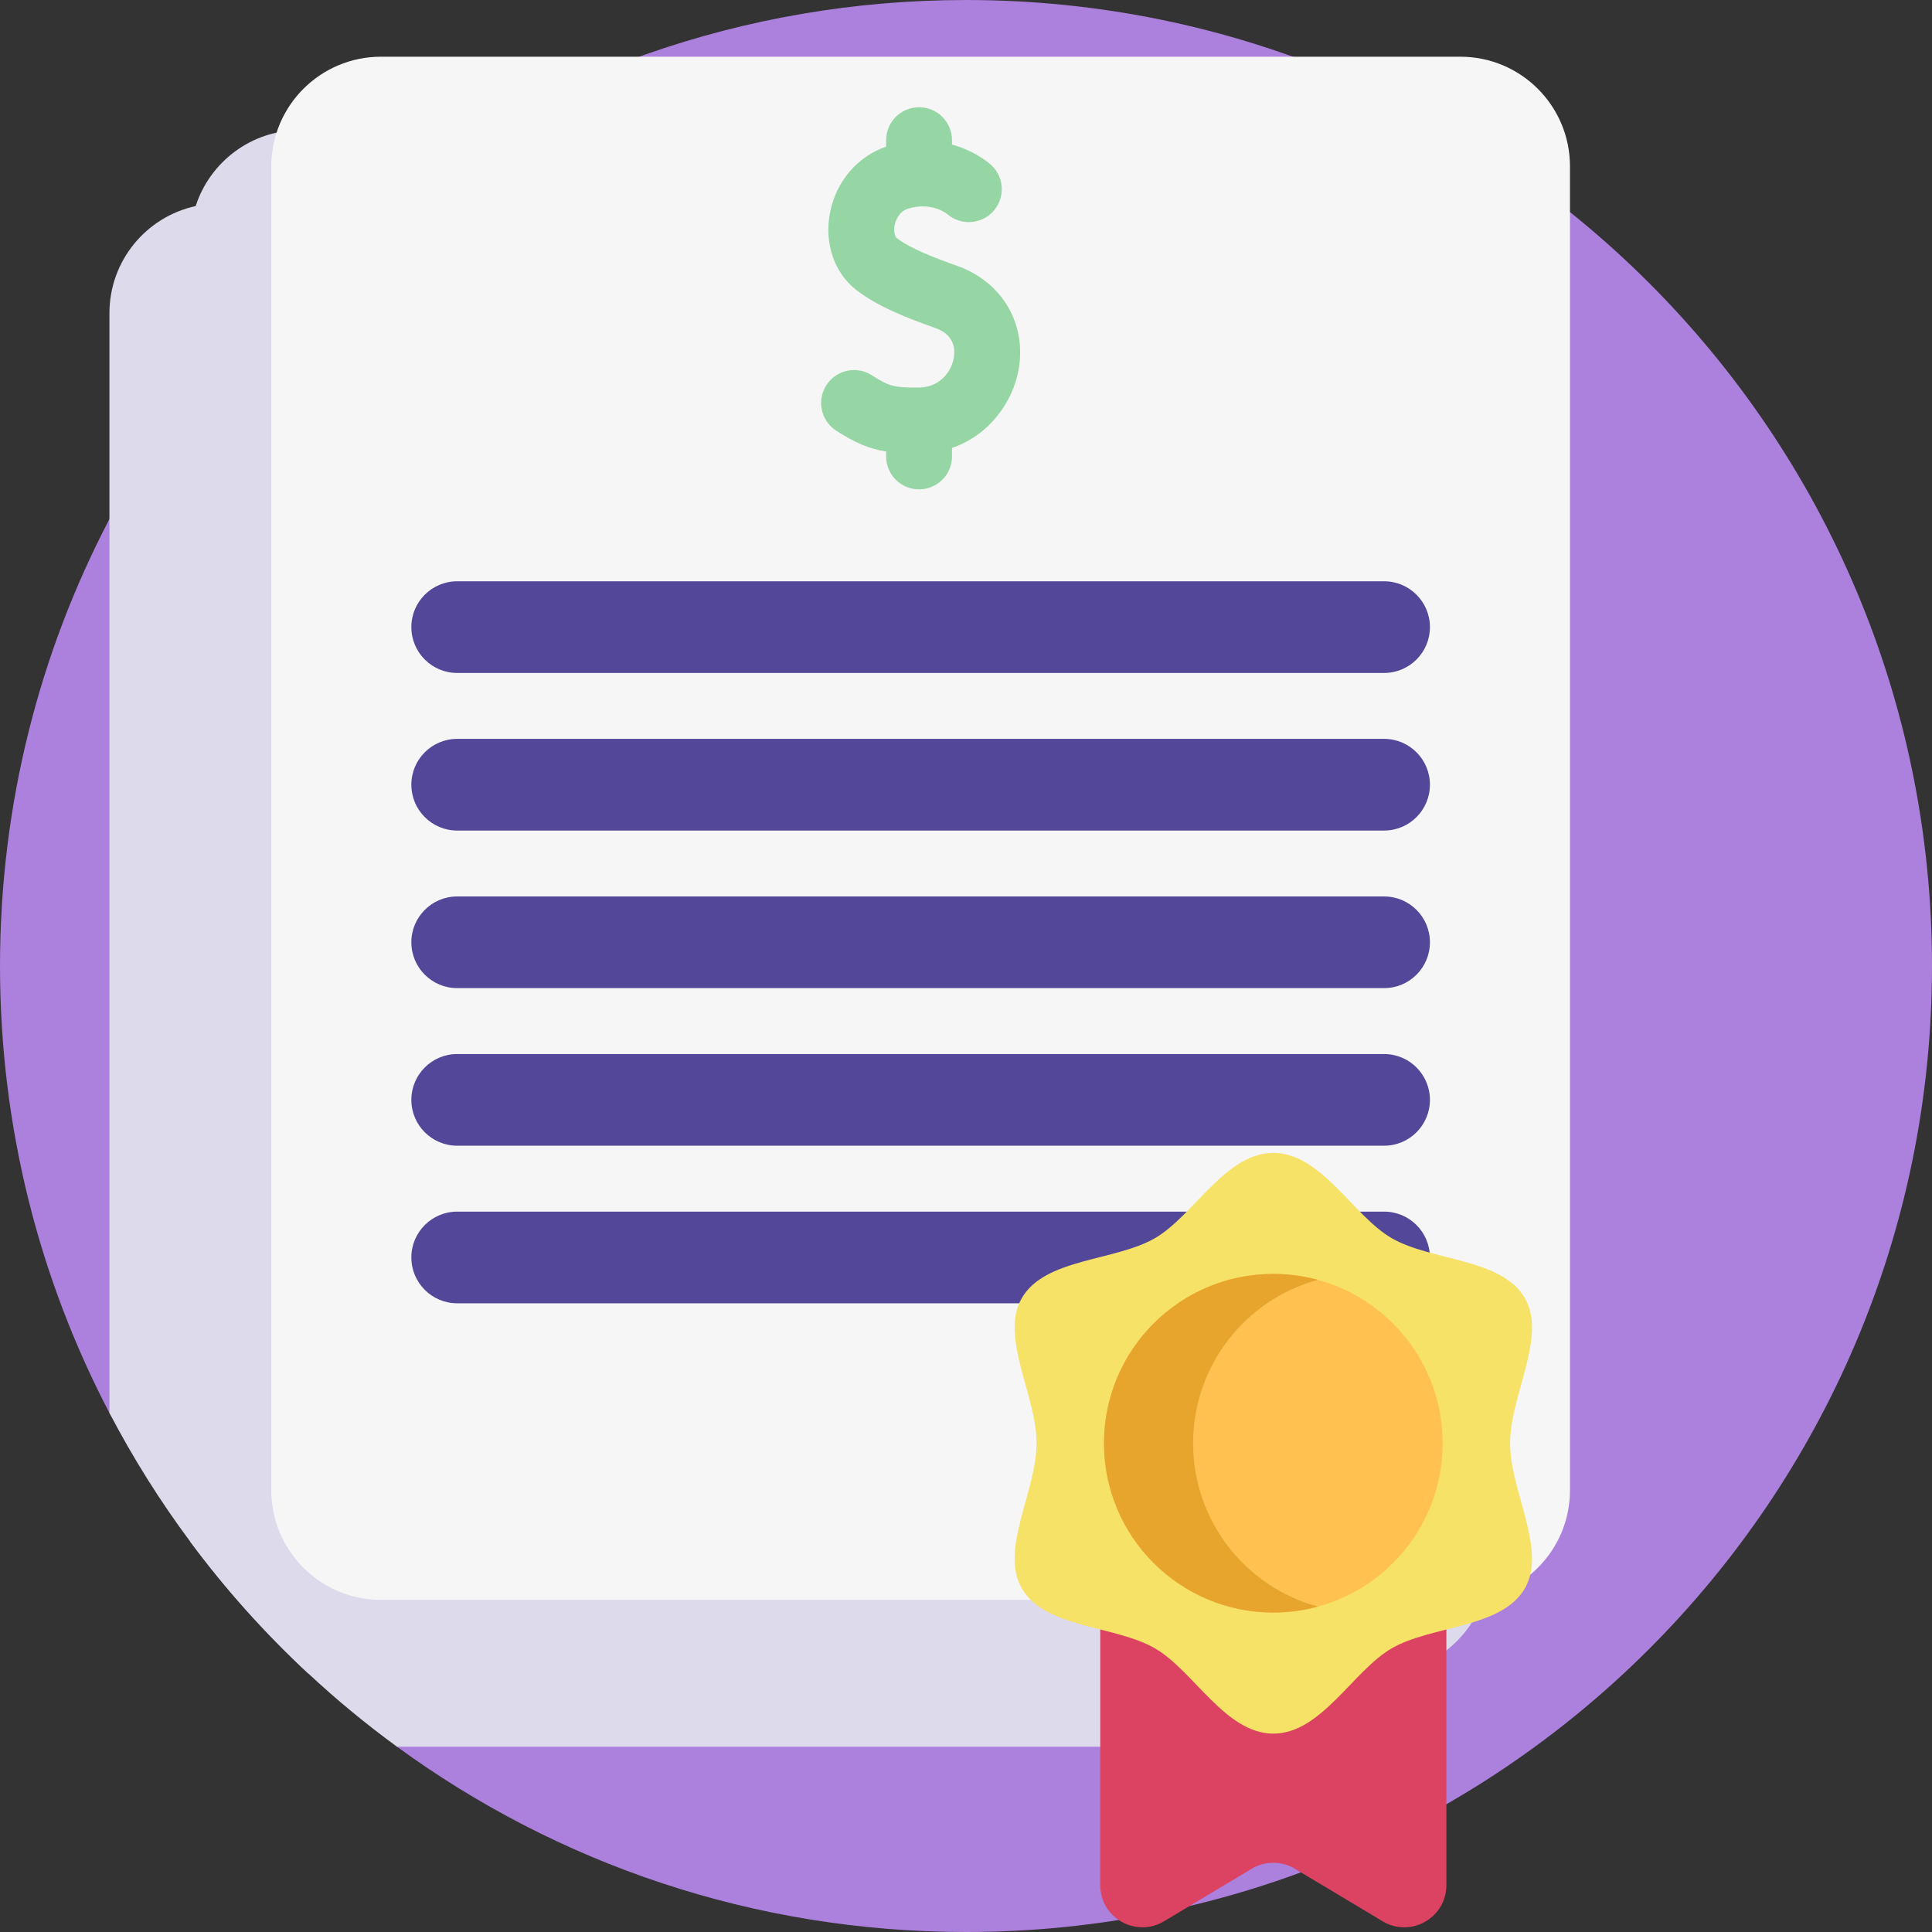 <svg id="Capa_1" enable-background="new 0 0 512 512" height="512" viewBox="0 0 512 512" width="512" xmlns="http://www.w3.org/2000/svg"><rect x="0" y="0" width="512" height="512" fill="#333333" stroke="none"/><g><path d="m512 256c0 141.38-114.62 256-256 256-56.38 0-108.5-18.23-150.8-49.11-7.927-5.788 39.232-86.066 32.032-92.706-21.599-19.922-94.5 30.529-108.232 4.256-18.53-35.41-29-75.7-29-118.44s10.47-83.03 29-118.44c17.06-32.65 40.96-61.15 69.8-83.62 43.38-33.8 97.94-53.94 157.2-53.94 141.38 0 256 114.62 256 256z" fill="#ac80dd"/><path d="m373.16 83v350.83c0 3.12-.49 6.12-1.41 8.93-3.75 11.68-14.71 20.13-27.65 20.13h-238.9c-8.24-6.01-16.11-12.51-23.56-19.46-11.42-10.62-21.87-22.28-31.19-34.83-8.01-10.76-15.19-22.18-21.45-34.16v-291.44c0-13.92 9.79-25.56 22.86-28.39 2-.44 4.07-.67 6.2-.67h286.04c16.05 0 29.06 13.01 29.06 29.06z" fill="#dddaec"/><path d="m394.61 63.54v350.83c0 13.92-9.79 25.56-22.86 28.39-2 .44-4.07.67-6.2.67h-283.91c-11.42-10.62-21.87-22.28-31.19-34.83v-345.06c0-3.12.49-6.12 1.41-8.93 3.76-11.68 14.72-20.13 27.65-20.13h286.04c16.05 0 29.06 13.01 29.06 29.06z" fill="#dddaec"/><path d="m387.002 423.98h-286.048c-16.049 0-29.059-13.01-29.059-29.059v-350.832c0-16.049 13.01-29.059 29.059-29.059h286.048c16.049 0 29.059 13.01 29.059 29.059v350.832c0 16.049-13.01 29.059-29.059 29.059z" fill="#f6f6f6"/><path d="m253.629 70.448c-5.923-2.094-12.456-4.609-15.997-7.386-.423-.332-.871-1.588-.54-3.34.157-.834.883-3.621 3.613-4.444 6.122-1.844 10.041 1.213 10.467 1.568 3.704 3.081 9.208 2.577 12.291-1.129s2.577-9.209-1.129-12.291c-2.521-2.096-5.971-3.995-10.044-5.121v-1.155c0-4.82-3.908-8.728-8.728-8.728s-8.728 3.908-8.728 8.728v1.699c-7.655 2.645-13.329 9.319-14.897 17.64-1.507 7.996 1.146 15.777 6.922 20.308 5.513 4.324 13.328 7.414 20.953 10.109 4.906 1.734 5.404 5.268 4.957 7.926-.633 3.766-3.802 7.835-9.263 7.872-6.192.04-7.804-.212-12.393-3.214-4.033-2.638-9.443-1.508-12.082 2.526s-1.508 9.443 2.526 12.082c5.05 3.304 8.915 4.863 13.278 5.557v1.302c0 4.82 3.908 8.728 8.728 8.728s8.728-3.908 8.728-8.728v-2.247c9.898-3.394 16.223-12.245 17.692-20.984 2.04-12.137-4.532-23.099-16.354-27.278z" fill="#95d6a4"/><g fill="#524798"><path d="m366.798 178.34h-245.64c-6.709 0-12.147-5.438-12.147-12.147 0-6.709 5.438-12.147 12.147-12.147h245.64c6.709 0 12.147 5.438 12.147 12.147 0 6.709-5.438 12.147-12.147 12.147z"/><path d="m366.798 220.102h-245.64c-6.709 0-12.147-5.438-12.147-12.147 0-6.709 5.438-12.147 12.147-12.147h245.64c6.709 0 12.147 5.438 12.147 12.147 0 6.708-5.438 12.147-12.147 12.147z"/><path d="m366.798 261.864h-245.64c-6.709 0-12.147-5.438-12.147-12.147 0-6.709 5.438-12.147 12.147-12.147h245.64c6.709 0 12.147 5.438 12.147 12.147 0 6.708-5.438 12.147-12.147 12.147z"/><path d="m366.798 303.625h-245.64c-6.709 0-12.147-5.438-12.147-12.147 0-6.709 5.438-12.147 12.147-12.147h245.64c6.709 0 12.147 5.438 12.147 12.147 0 6.709-5.438 12.147-12.147 12.147z"/><path d="m366.798 345.387h-245.64c-6.709 0-12.147-5.438-12.147-12.147 0-6.709 5.438-12.147 12.147-12.147h245.64c6.709 0 12.147 5.438 12.147 12.147 0 6.709-5.438 12.147-12.147 12.147z"/></g><path d="m366.407 509.16-23.227-13.92c-3.532-2.117-7.943-2.117-11.475 0l-23.227 13.92c-7.439 4.458-16.898-.9-16.898-9.573v-82.738c0-6.164 4.997-11.161 11.161-11.161h69.404c6.164 0 11.161 4.997 11.161 11.161v82.738c0 8.672-9.46 14.031-16.899 9.573z" fill="#dc4261"/><path d="m400.185 382.477c0-12.724 9.848-28.21 3.904-38.484-6.133-10.6-24.676-9.734-35.276-15.866-10.274-5.944-18.647-22.597-31.37-22.597-12.724 0-21.096 16.653-31.37 22.597-10.6 6.133-29.143 5.267-35.276 15.867-5.944 10.274 3.904 25.76 3.904 38.484s-9.848 28.21-3.904 38.484c6.133 10.6 24.676 9.734 35.276 15.867 10.274 5.944 18.647 22.597 31.37 22.597s21.096-16.653 31.37-22.597c10.6-6.133 29.143-5.267 35.276-15.867 5.945-10.275-3.904-25.761-3.904-38.485z" fill="#f6e266"/><circle cx="337.443" cy="382.477" fill="#ffc250" r="44.876"/><path d="m349.256 425.777c-3.76 1.02-7.72 1.57-11.81 1.57-24.79 0-44.88-20.09-44.88-44.87 0-24.79 20.09-44.88 44.88-44.88 4.09 0 8.05.55 11.81 1.57-19.05 5.18-33.07 22.61-33.07 43.31 0 20.69 14.02 38.121 33.07 43.3z" fill="#e7a52e"/></g></svg>